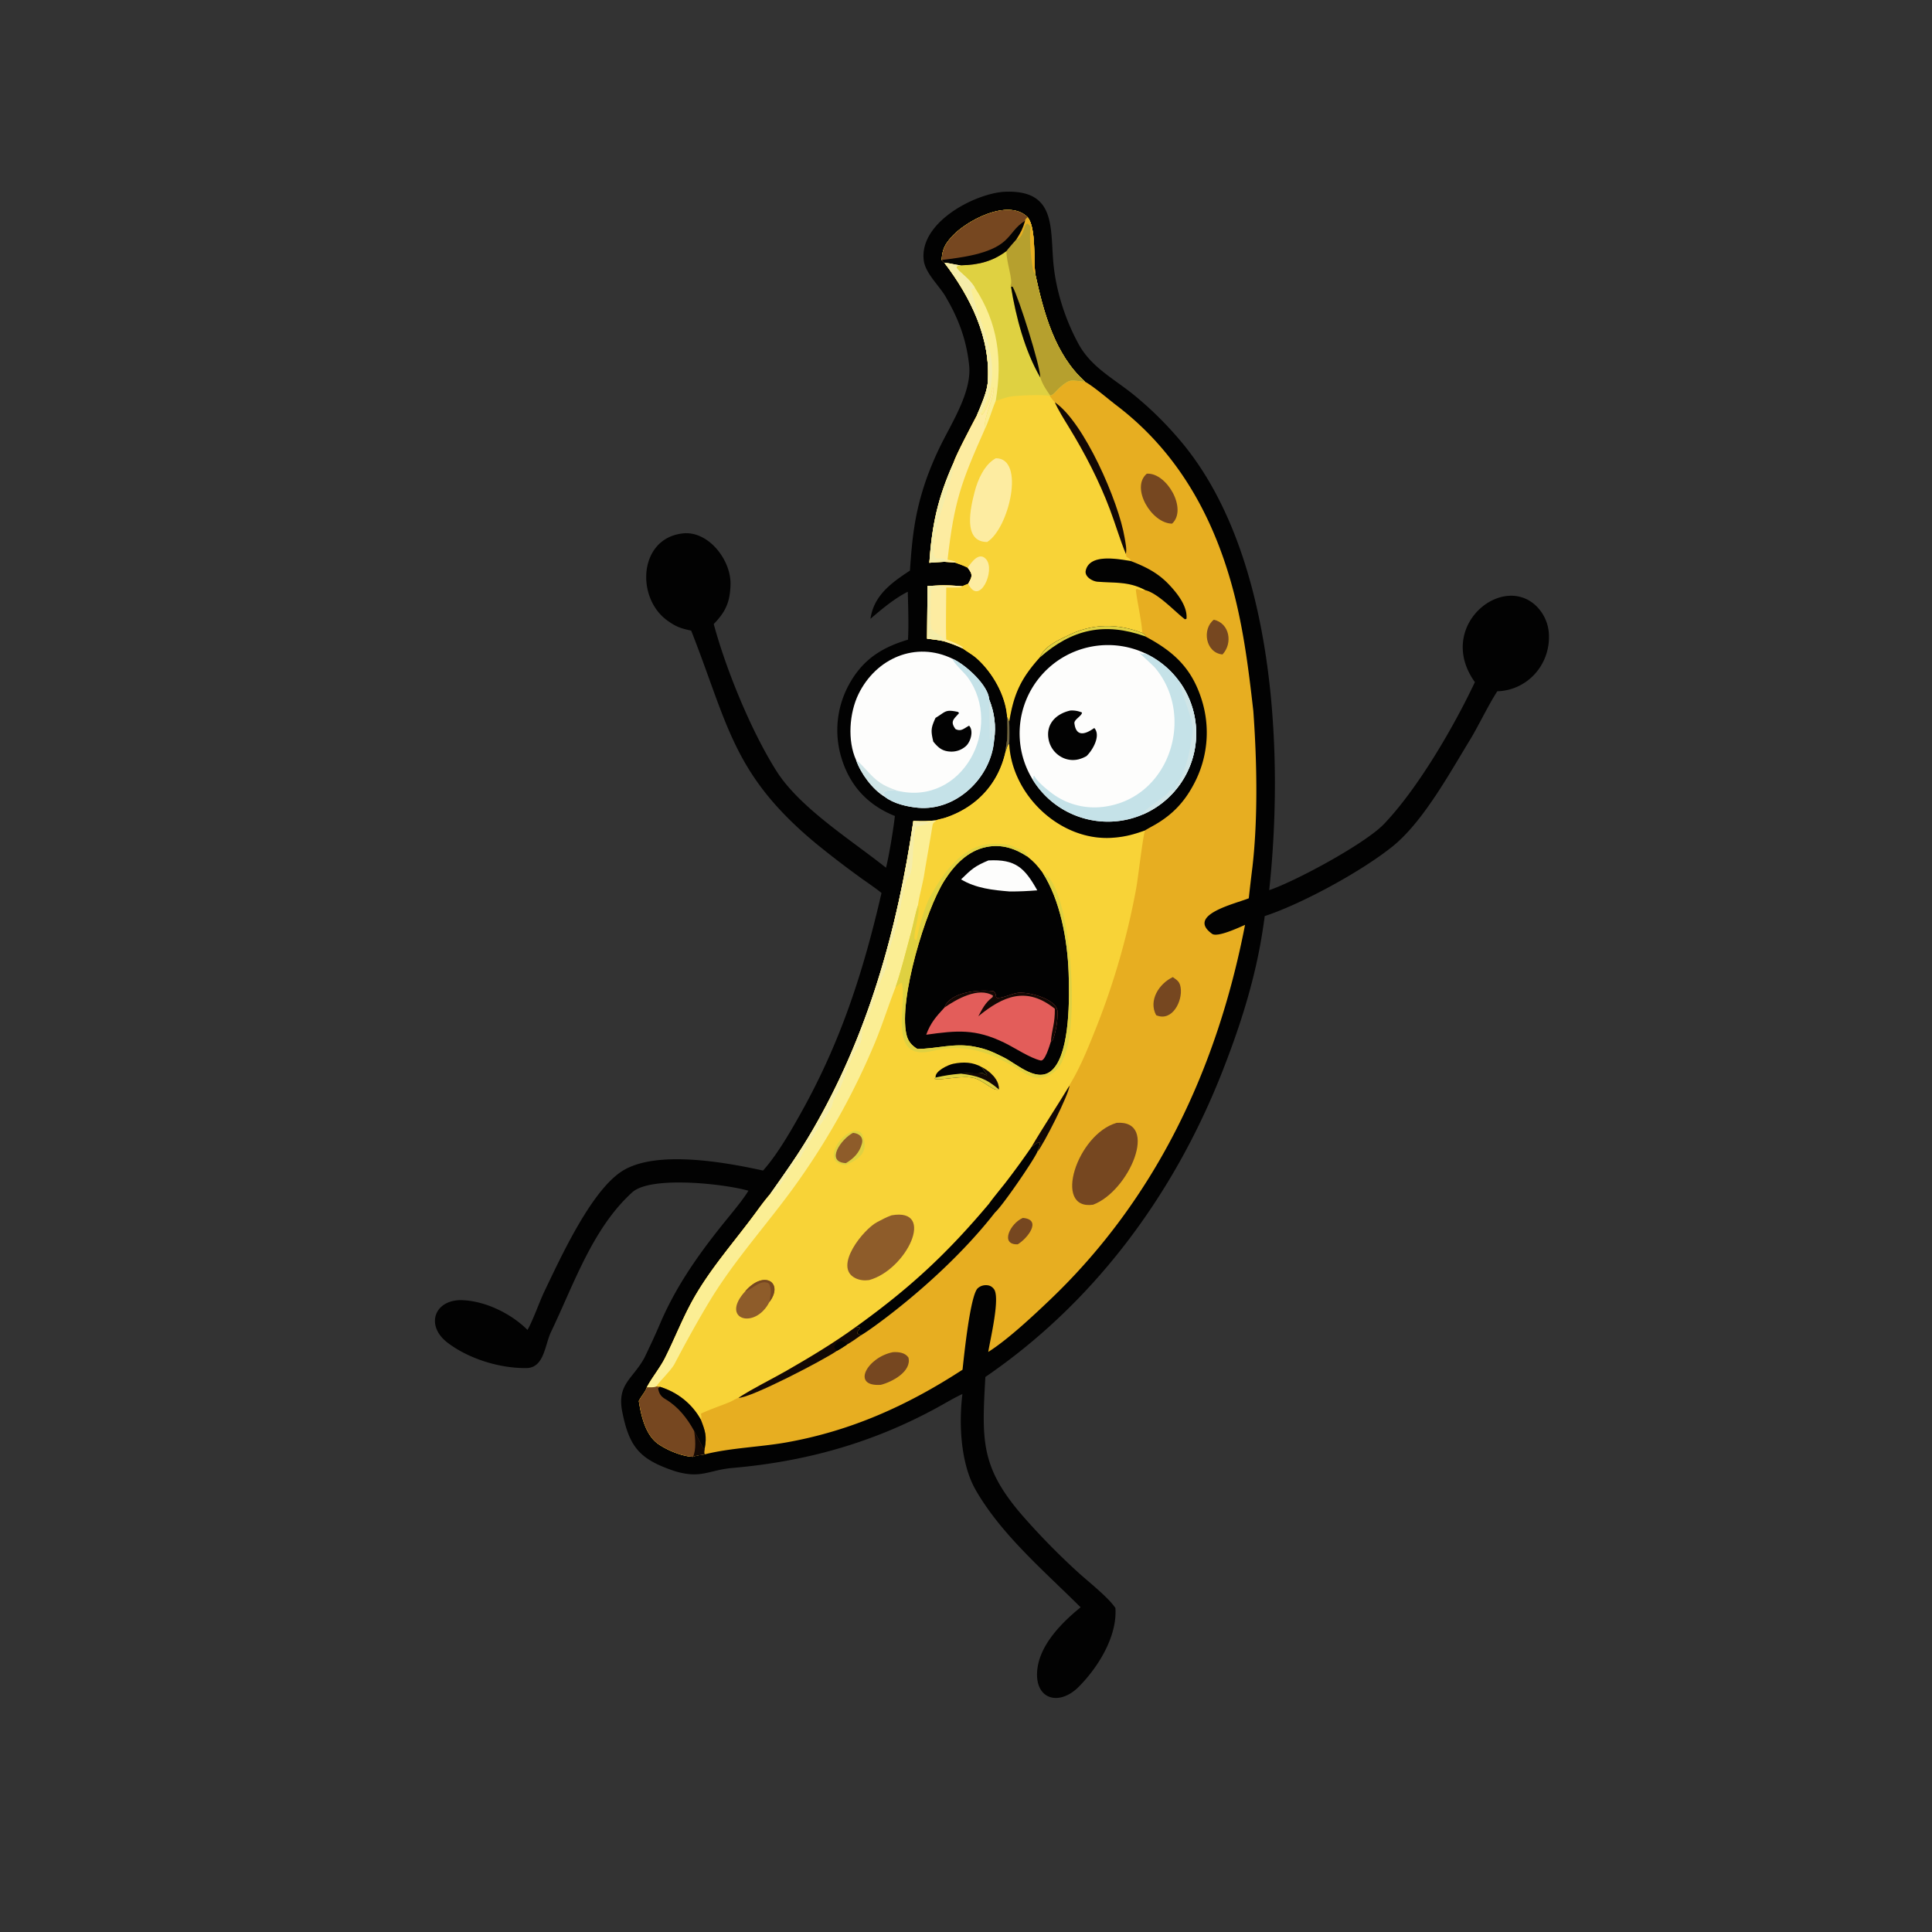 <svg xmlns="http://www.w3.org/2000/svg" width="2048" height="2048" preserveAspectRatio="none" style="display:block"><rect width="100%" height="100%" fill="#333333" stroke="none"/><path fill="#020202" d="M1063.02 203.397c58.97-3.588 49.47 40.562 54.11 80.214 3.25 27.766 12.82 56.591 26.24 81.149 13.78 25.239 38.66 37.301 60.18 55.172a371 371 0 0 1 52.38 52.965c95.42 118.759 105.08 325.587 89.48 470.714 28.45-9.677 101.86-49.404 121.64-70.086 35.96-37.593 74.04-103.065 96.39-150.414-41.47-58.017 27.29-115.376 64.25-81.477a44.77 44.77 0 0 1 14.24 31.372c1.25 31.584-22.62 58.749-54.74 59.782-9.22 14.211-19.03 34.845-28.11 50.141-21.93 35.745-50.22 87.932-82.77 114.208-32.57 26.293-96.09 60.966-135.65 73.955a607 607 0 0 1-5.26 33.128c-8.74 46.08-23.11 89.7-40.28 133.2-51.03 129.26-135.18 243.28-250.6 322.22-3.66 66.31-5.5 94.99 38.83 146.4a743 743 0 0 0 57.39 58.82c11.51 10.76 33.88 27.94 41.64 39.72 2.08 29.97-18.26 62.78-38.8 83.42-21.32 21.42-47.71 13.21-43.92-18.82 3.11-26.25 26.16-49.44 45.84-65.36-38.19-38.16-83.61-76.51-111.03-124.01-16.23-28.12-18.17-70.45-14.27-102.1-8.52 3.92-18.19 9.72-26.256 14.14-68.52 37.57-139.789 57.48-217.402 64.23-24.998 2.17-33.492 11.86-61.277 3.36-36.888-12.33-48.09-25.03-55.599-62.7-5.891-29.55 11.015-34.69 23.422-57.39 5.617-11.66 11.51-24.2 16.558-36.08 17.672-41.61 43.315-77.07 71.731-111.94 7.028-8.63 16.162-19.66 22.013-29.1-24.598-7.16-103.07-16.17-123.052 1.57-42.254 38.19-62.079 97.83-86.179 147.96-6.695 13.92-7.156 38.21-26.165 38.44-28.208.34-61.054-9.75-83.498-26.85-24.018-18.29-13.919-45.99 15.415-45.13 24.51.86 51.94 14.17 69.278 31.57 6.209-11.08 12.551-29.74 18.243-41.58 16.91-35.14 48.975-105.57 81.929-126.7 35.777-22.93 109.694-9.44 149.517-.67 15.235-17 29.985-42.77 41.183-62.92 41.698-75.04 65.196-148.3 84.379-231.325-6.417-5.342-17.004-12.364-24.169-17.589a1024 1024 0 0 1-45.005-34.621c-88.457-73.249-93.244-125.956-132.582-225.884-10.771-2.354-15.799-3.859-25.348-10.766-33.617-24.313-30.201-87.219 16.593-92.315 26.967-2.936 51.201 28.237 50.444 54.262-.531 18.23-4.863 28.492-17.78 41.827 13.083 48.477 39.7 113.475 66.517 155.856 24.767 39.141 80.01 73.641 116.072 102.447 3.122-11.722 8.118-42.512 9.43-54.836-28.735-11.511-47.806-32.046-56.76-61.927a100.74 100.74 0 0 1 8.137-77.441c14.465-26.396 34.541-39.212 62.506-47.52.906-14.434.18-36.099-.205-50.793-13.825 6.831-27.954 18.713-39.644 28.724q.31-1.679.656-3.35c4.724-23.032 23.085-35.791 41.273-47.807 2.393-35.205 5.039-60.581 16.599-94.649a335 335 0 0 1 16.212-38.582c12.404-24.985 32.744-56.684 29.974-84.074-2.63-25.961-10.79-48.725-23.94-71.241-6.544-12.501-22.326-25.892-24.179-40.177-5.099-39.327 51.439-69.736 83.779-72.742"/><path fill="#E7AE21" d="M998.166 275.614c.792-10.962 2.934-15.896 10.514-24.438 15.25-17.17 60.15-41.266 80.55-20.977 9.09 10.545 6.47 44.604 8.05 59.63 8.84 40.866 20.67 85.902 52.89 114.777 9.2 5.09 24.76 18.582 33.33 25.099 61.8 46.975 99.27 111.318 120.71 185.077 13.22 45.503 19 91.583 24.37 138.995 3.78 52.307 5.06 113.172-.97 165.485a2427 2427 0 0 0-3.85 32.952c-14.13 5.793-66.76 17.602-38.91 37.679 5.71 4.111 28.92-6.908 34.94-9.496-29.5 152.173-94.31 290.563-207.67 398.313-17.67 16.8-43.87 41.36-64.53 54.4 1.98-12.88 12.93-57.67 6.02-66.64-1.71-2.23-3.86-3.66-6.67-4.02-3.79-.5-7.54.55-10.41 3.07-8.07 7.09-14.72 72.8-16.21 86.42-58.246 37.93-118.211 64.98-187.252 77.17-27.316 4.82-59.183 5.72-86.148 12.6-3.464.53-9.327 1.11-12.26 2.57-11.501-.39-27.335-6.96-36.864-13.6-13.544-9.43-18.175-29.81-20.605-45.52 2.636-5.43 7.06-9.74 8.473-14.51 4.926-9.61 14.111-20.81 19.293-31.18 9.796-19.47 17.783-40 28.19-59.15 19.026-35 46.217-64.86 69.549-96.94 4.177-5.74 9.014-12.17 13.629-17.47 16.043-22.78 30.462-42.85 44.596-67.12 59.2-101.67 90.291-212.875 107.27-328.48 3.924.264 7.918.205 11.857.216l11.711-.81c2.74-1.142 7.608-1.968 10.701-3.012 32.87-11.085 56-35.871 63.49-70.089.14-3.752 1.37-8.94 1.68-13.409.58-8.235.3-15.088-.02-23.283-1.59-22.988-15.72-47.571-32.81-62.515-3.96-3.459-9.68-6.599-14.07-9.91-7.83-3.747-12.38-5.266-20.73-7.947-6.032-1.251-11.154-1.829-17.265-2.547l.488-55.813 10.339-.474c8.088-.831 18.068.162 26.328.701l6.46-2.631c4.32-7.911 5.15-9.53-.58-16.997-4.37-2.268-8.82-3.744-13.44-5.442l-11.22-.824c-5.289.159-10.671.632-15.961 1.022 2.835-40.339 8.875-68.34 25.511-105.694 2.75-8.835 19.84-40.891 24.89-50.553 3.82-8.847 10.69-24.752 11.45-34.105 3.83-47.383-18.54-91.766-45.81-127.577-1.371-.901-1.883-1.728-3.024-3.003"/><path fill="#F8D337" d="M1065.95 796.615c1.14-3.329 1.53-6.283 3.87-8.336 2.6 54.615 54.28 103.634 109.38 99.781 13.27-.928 22.25-3.382 34.63-7.815-2.36 6.091-7.39 50.642-9.46 61.72a783 783 0 0 1-45.21 154.435c-7.06 17.74-14.87 36.32-24.78 52.76-.71 1.19-.49.48-.7 1.61-12.77 21.29-28.33 44.62-40.39 65.31a875 875 0 0 1-27.52 37.78c-2.59 3.32-15.78 19.5-17.26 22.02-45.15 53.64-84.253 89.77-141.168 130.67-23.208 16.89-48.666 32.17-73.573 46.47-16.293 9.35-35.411 18.53-50.94 28.7-3.449 1.23-6.159 3.26-9.923 4.81-9.862 4.05-20.322 7.47-29.932 12.01.408 2.5.972 4.16.002 6.52 4.623 11.94 6.453 17.27 4.043 30.43-.319 2.58-.852 3.94-.099 6.22-3.464.53-9.327 1.11-12.26 2.57-11.501-.39-27.335-6.96-36.864-13.6-13.544-9.43-18.175-29.81-20.605-45.52 2.636-5.43 7.06-9.74 8.473-14.51 4.926-9.61 14.111-20.81 19.293-31.18 9.796-19.47 17.783-40 28.19-59.15 19.026-35 46.217-64.86 69.549-96.94 4.177-5.74 9.014-12.17 13.629-17.47 16.043-22.78 30.462-42.85 44.596-67.12 59.2-101.67 90.291-212.875 107.27-328.48 3.924.264 7.918.205 11.857.216l11.711-.81c2.74-1.142 7.608-1.968 10.701-3.012 32.87-11.085 56-35.871 63.49-70.089"/><path fill="#020202" d="M972.405 1111.89c-6.232-3.84-9.953-8.2-11.594-15.5-8.358-37.16 20.327-131.659 40.289-163.001 10.48-16.468 24.66-31.549 44.59-35.556 15.99-3.214 30.14 1.44 43.31 10.095 7.66 6.241 10.19 9.123 16.17 17.09 18.77 29.29 26.36 71.028 27.62 106.042.93 25.8 1.56 82.63-16.15 101.91-15.73 17.13-37.92-4.87-53.22-12.39-11.76-5.79-17.45-8.54-30.44-11.08-21.58-4.23-39.939 2.37-60.575 2.39"/><path fill="#E35D5A" d="M1001.21 1067.98c5.54-16.47 37.11-19.48 51.99-17.23 4.53 3.56.66 7.44 5.19 7.08 6.47-.51 13.21-4 19.44-5.21 10.79-2.11 42.54 6.13 43.22 19.61.44 8.78-1.72 21.21-4.76 29.83l-2.34 2.1c-1.34 4.22-6.2 21.09-10.76 20.03-11.43-2.64-27.43-13.44-38.39-18.79-30.87-15.07-50.37-13.09-82.987-8.56 4.675-12.7 10.33-18.94 19.397-28.86"/><path fill="#130804" d="M1001.21 1067.98c5.54-16.47 37.11-19.48 51.99-17.23 4.53 3.56.66 7.44 5.19 7.08 6.47-.51 13.21-4 19.44-5.21 10.79-2.11 42.54 6.13 43.22 19.61.44 8.78-1.72 21.21-4.76 29.83l-2.34 2.1c1-13.01 4.44-18.84 4.22-34.84-30.07-24.13-54.8-13.54-81.1 7.98 3.98-7.48 7.32-14.24 14.15-19.53 1.3-1.01.79-.47 1.42-2.37-15.59-9.58-38.64 3.85-51.43 12.58"/><path fill="#FDFDFC" d="M1047.75 912.085c28.78-1.53 38.41 7.863 51.81 31.719-10.68.799-18.55 1.236-29.35 1.189-17.9-1.463-35.66-3.36-51.44-12.808 11.05-10.795 14.51-14.054 28.98-20.1"/><path fill="#FBEE94" d="m980.048 870.526 11.711-.81.243.906c-2.207 1.307-3.031 1.579-3.583 4.985-2.825 17.423-6.14 35.275-8.924 52.651-1.223 7.632-5.862 25.325-6.339 31.376-2.996 9.034-4.743 19.311-7.279 28.586-5.255 19.21-10.14 39.26-16.494 58.11-7.561 19.36-13.577 38.67-21.587 58.18a755.8 755.8 0 0 1-77.304 141.36c-30.86 44.99-69.485 85.96-97.656 132.4-13.224 21.8-25.728 44.56-37.575 67.11-3.229 6.78-18.138 20.93-19.448 24.33-2.141 1.23-7.302.88-10.149.94 4.926-9.61 14.111-20.81 19.293-31.18 9.796-19.47 17.783-40 28.19-59.15 19.026-35 46.217-64.86 69.549-96.94 4.177-5.74 9.014-12.17 13.629-17.47 16.043-22.78 30.462-42.85 44.596-67.12 59.2-101.67 90.291-212.875 107.27-328.48 3.924.264 7.918.205 11.857.216"/><path fill="#F5EDA9" d="M968.191 870.31c3.924.264 7.918.205 11.857.216l5.71 1.074c-1.175 1.885-9.948 3.655-12.965 4.499l-1.165-.458c-5.976 14.02-1.626 45.385-8.219 53.777-1.15 1.464-2.176 2.715-2.759 4.513-4.563 14.068-6.027 29.719-9.433 44.13-3.007 12.718-8.331 25.529-10.835 38.199-.604 3.06-.12 6.29-.933 9.36-1.085 4.1-3.612 8.03-5.135 12.01-4.652 12.15-8.385 24.65-12.856 36.87-1.959 5.35-5.464 11.2-6.873 16.56-.76 2.89-.966 6.15-1.083 9.13-.237 6.01-5.714 11.65-8.415 16.94-6.007 11.78-9.169 24.34-14.556 36.27-2.58 5.71-6.827 10.58-8.074 16.73-.382 1.89-.767 3.35-1.774 5-11.349 18.57-23.963 34.87-33.517 54.7l-1.559-1.58c-5.397 4.45-19.728 35.85-29.282 37.66 16.043-22.78 30.462-42.85 44.596-67.12 59.2-101.67 90.291-212.875 107.27-328.48"/><path fill="#764720" d="M685.664 1470.65c2.847-.06 8.008.29 10.149-.94l3.758.35c18.519 5.77 34.04 17.88 43.405 35 4.623 11.94 6.453 17.27 4.043 30.43-.319 2.58-.852 3.94-.099 6.22-3.464.53-9.327 1.11-12.26 2.57-11.501-.39-27.335-6.96-36.864-13.6-13.544-9.43-18.175-29.81-20.605-45.52 2.636-5.43 7.06-9.74 8.473-14.51"/><path fill="#020202" d="M699.571 1470.06c18.519 5.77 34.04 17.88 43.405 35 4.623 11.94 6.453 17.27 4.043 30.43l-2.033-.72c-.725-2.7-7.248-13.94-9.22-18.09-.045-.06-.091-.11-.136-.17-7.405-13.44-16.895-25.44-30.248-33.36-4.896-2.9-6.704-5.81-7.763-11.43z"/><path fill="#130804" d="M735.766 1516.68c1.972 4.15 8.495 15.39 9.22 18.09l2.033.72c-.319 2.58-.852 3.94-.099 6.22-3.464.53-9.327 1.11-12.26 2.57 3.447-7.49 2.447-19.65 1.106-27.6"/><path fill="#DFD141" d="M973.156 959.634c2.737 7.483-4.294 25.458-3.821 35.413 1.136 1.522.358.997 2.483 1.329 1.149-9.922 8.83-36.532 13.884-45.448 13.199-23.283 31.408-51.485 60.308-55.869 7.95-1.207 23.08-.963 29.8 3.082 6.67 4.013 11.52 2.06 13.19 9.787-13.17-8.655-27.32-13.309-43.31-10.095-19.93 4.007-34.11 19.088-44.59 35.556-19.962 31.342-48.647 125.841-40.289 163.001 1.641 7.3 5.362 11.66 11.594 15.5 20.636-.02 38.995-6.62 60.575-2.39 12.99 2.54 18.68 5.29 30.44 11.08 15.3 7.52 37.49 29.52 53.22 12.39 17.71-19.28 17.08-76.11 16.15-101.91-1.26-35.014-8.85-76.752-27.62-106.042 30.83 12.689 39.82 167.092 21.84 197.042-4.5 15.54-23.01 26.84-39.29 16.59-32.23-20.28-59.54-34.06-99.471-24.57-48.262 11.48-26.419-49.18-32.297-72.24-3.54.9-2.917 2.47-6.569 4.49 6.354-18.85 11.239-38.9 16.494-58.11 2.536-9.275 4.283-19.552 7.279-28.586"/><path fill="#8E5C2A" d="M945.09 1288.29c47.535-8.44 16.187 57.75-23.835 68.66-5.327.67-9.997.14-14.424-2.01-24.084-11.7 8.423-51.91 23.059-59.51 6.264-3.25 9.383-5.01 15.2-7.14M790.016 1368.76c20.005-23.14 41.138-9.06 25.588 11.41-15.324 29.94-52.904 18.41-25.588-11.41"/><path fill="#764720" d="M790.016 1368.76c20.005-23.14 41.138-9.06 25.588 11.41.974-7.53 2.828-12.16-.341-19.31-8.033-6.08-18.519 6.59-25.247 7.9"/><path fill="#020202" d="M991.829 1142.22c-1.294-6.71 13.321-13.53 18.671-14.59 10.69-2.13 20.8-1.91 30.37 3.66 8.42 4.29 18.36 13.16 17.94 23.48-5.18 2.77-15.38-8.72-25.42-11.77-12.48-3.79-35.661 2.75-42.876.59z"/><path fill="#DFD141" d="M1040.87 1131.29c8.42 4.29 18.36 13.16 17.94 23.48-5.18 2.77-15.38-8.72-25.42-11.77-12.48-3.79-35.661 2.75-42.876.59l1.315-1.37c10.601-2.3 15.791-3.13 26.711-4.1 7.34-1.2 16.9.71 23.19-.84 2.39 1.95 1.44 1.58 4.21 2.49l.29-.93c-1.69-2.09-3.01-3.69-4.42-5.99z"/><path fill="#130804" d="M1040.87 1131.29c8.42 4.29 18.36 13.16 17.94 23.48-13.45-11.52-22.88-14.54-40.27-16.65 7.34-1.2 16.9.71 23.19-.84 2.39 1.95 1.44 1.58 4.21 2.49l.29-.93c-1.69-2.09-3.01-3.69-4.42-5.99z"/><path fill="#DFD141" d="M906.175 1198.57c3.896.07 6.704 1.12 8.217 4.95 7.133 18.06-3.987 25.42-17.805 31.41-25.208-.83-8.562-32.49 9.588-36.36"/><path fill="#8E5C2A" d="M904.229 1200.86c6.491.57 11.296 4.53 9.401 11.56-2.592 9.61-8.632 15.55-16.924 20.56-22.262-1.25-4.949-25.65 7.523-32.12"/><path fill="#F8D337" d="M998.166 275.614c.792-10.962 2.934-15.896 10.514-24.438 15.25-17.17 60.15-41.266 80.55-20.977 9.09 10.545 6.47 44.604 8.05 59.63 8.84 40.866 20.67 85.902 52.89 114.777-14.31-.998-14.86-4.185-26.51 5.975-3.53 3.086-6.92 8.218-10.37 8.717l-.48.487c1.73 2.268 3.4 4.654 5.36 6.689 3.74 8.388 9.91 18.192 14.75 26.098 17.18 28.042 32.15 56.947 43.77 87.747 5.78 15.347 10.55 31.768 16.79 46.894l.67 3.098c2.46 1.469 2.89 1.312 4.4 3.424l.01.955c-13.23-1.996-43.41-8.197-47.61 10.121-1.48 6.484 7.1 11.394 12.45 11.821 18.76 1.492 33.41-.413 50.8 9.02-4.04.603-5.22-.057-9.12-1.336l-1.07.99c1.92 15.899 5.76 29.969 6.92 45.687-26.18-10.188-52.75-10.095-77.84 2.157-10.85 5.298-26.02 11.715-30.8 23.73-20.26 22.554-27.69 38.784-32.49 68.431l-2.19-5.388c-1.59-22.988-15.72-47.571-32.81-62.515-3.96-3.459-9.68-6.599-14.07-9.91-7.83-3.747-12.38-5.266-20.73-7.947-6.032-1.251-11.154-1.829-17.265-2.547l.488-55.813 10.339-.474c8.088-.831 18.068.162 26.328.701l6.46-2.631c4.32-7.911 5.15-9.53-.58-16.997-4.37-2.268-8.82-3.744-13.44-5.442l-11.22-.824c-5.289.159-10.671.632-15.961 1.022 2.835-40.339 8.875-68.34 25.511-105.694 2.75-8.835 19.84-40.891 24.89-50.553 3.82-8.847 10.69-24.752 11.45-34.105 3.83-47.383-18.54-91.766-45.81-127.577-1.371-.901-1.883-1.728-3.024-3.003"/><path fill="#DFD141" d="M998.166 275.614c.792-10.962 2.934-15.896 10.514-24.438 15.25-17.17 60.15-41.266 80.55-20.977 9.09 10.545 6.47 44.604 8.05 59.63 8.84 40.866 20.67 85.902 52.89 114.777-14.31-.998-14.86-4.185-26.51 5.975-3.53 3.086-6.92 8.218-10.37 8.717l-.48.487c-5.23-1.899-35.11-.584-42.31.663-2.94.511-11.4 3.428-14.97 4.472-4 9.429-7.5 22.087-11.78 30.43-1.18-14.061 11.31-36.57 9.35-44.26-1.42.103-.87-.198-1.18 1.648-1.08 6.382-6.56 23.146-11.09 27.27l-.48-2.917-4.8 3.208c3.82-8.847 10.69-24.752 11.45-34.105 3.83-47.383-18.54-91.766-45.81-127.577-1.371-.901-1.883-1.728-3.024-3.003"/><path fill="#B6A02E" d="M1086.6 234.037c.86-2.661.43-1.655 2.63-3.838 9.09 10.545 6.47 44.604 8.05 59.63 8.84 40.866 20.67 85.902 52.89 114.777-14.31-.998-14.86-4.185-26.51 5.975-3.53 3.086-6.92 8.218-10.37 8.717-4.66-6.683-7.88-11.373-10.59-19.243-16.35-28.245-25.74-63.884-30.98-95.999l-.63-1.325c3.38-4.688-4.58-25.266-4.21-36.633.75-1.282 8.93-10.568 10.39-12.261 4.75-7.344 6.86-11.521 9.33-19.8"/><path fill="#020202" d="m1071.72 304.056 1.68-.152c6.41 11.16 29.59 84.565 29.3 96.151-16.35-28.245-25.74-63.884-30.98-95.999"/><path fill="#E7AE21" d="M1086.6 234.037c.86-2.661.43-1.655 2.63-3.838 9.09 10.545 6.47 44.604 8.05 59.63l-1.01-.751c-3.22-6.041-5.71-41.292-3.62-48.023-1.43-2.637-1.3-2.463-3.78-4.173-4.64 2.654-2.74 14.021-11.6 16.955 4.75-7.344 6.86-11.521 9.33-19.8"/><path fill="#764720" d="M998.166 275.614c.792-10.962 2.934-15.896 10.514-24.438 15.25-17.17 60.15-41.266 80.55-20.977-2.2 2.183-1.77 1.177-2.63 3.838-2.47 8.279-4.58 12.456-9.33 19.8-1.46 1.693-9.64 10.979-10.39 12.261-14.68 11.016-29.93 14.775-48.19 15.097-6.03-.199-11.09-2.331-17.5-2.578-1.371-.901-1.883-1.728-3.024-3.003"/><path fill="#020202" d="M1086.6 234.037c-2.47 8.279-4.58 12.456-9.33 19.8-1.46 1.693-9.64 10.979-10.39 12.261-14.68 11.016-29.93 14.775-48.19 15.097-6.03-.199-11.09-2.331-17.5-2.578-1.371-.901-1.883-1.728-3.024-3.003 20.544-2.607 51.224-6.024 66.974-20.292 8.11-7.348 10.94-14.771 21.46-21.285"/><path fill="#FBEE94" d="M1001.19 278.617c6.41.247 11.47 2.379 17.5 2.578-3.92.832-3.11-.145-4.94 2.055 2.04 4.852 13.63 11.2 19.53 21.538 24.84 37.807 29.44 76.718 22.25 120.132-4 9.429-7.5 22.087-11.78 30.43-1.18-14.061 11.31-36.57 9.35-44.26-1.42.103-.87-.198-1.18 1.648-1.08 6.382-6.56 23.146-11.09 27.27l-.48-2.917-4.8 3.208c3.82-8.847 10.69-24.752 11.45-34.105 3.83-47.383-18.54-91.766-45.81-127.577"/><path fill="#F5EDA9" d="M1001.19 278.617c6.41.247 11.47 2.379 17.5 2.578-3.92.832-3.11-.145-4.94 2.055 2.04 4.852 13.63 11.2 19.53 21.538l-3.42 2.35c-.49 3.529 9.13 30.875 11.1 36.278 9.1 25.036 15.26 50.148 6.48 76.298-2.35 7.432-4.59 10.684-7.09 17.377l-4.8 3.208c3.82-8.847 10.69-24.752 11.45-34.105 3.83-47.383-18.54-91.766-45.81-127.577"/><path fill="#FDECA1" d="m1040.35 437.091.48 2.917c4.53-4.124 10.01-20.888 11.09-27.27.31-1.846-.24-1.545 1.18-1.648 1.96 7.69-10.53 30.199-9.35 44.26-24.67 55.379-32.32 76.12-39.29 137.892 1.99.459 7.87 1.468 8.97 2.552l-1.1.554-11.22-.824c-5.289.159-10.671.632-15.961 1.022 2.835-40.339 8.875-68.34 25.511-105.694 2.75-8.835 19.84-40.891 24.89-50.553z"/><path fill="#F5EDA9" d="M1010.66 490.852c2.99 12.746-31.8 90.808-18.307 101.122 3.965.359 7.09-.363 10.017 1.363l-.01 1.39-1.25.797c-5.289.159-10.671.632-15.961 1.022 2.835-40.339 8.875-68.34 25.511-105.694"/><path fill="#FDECA1" d="M993.562 620.717c8.088-.831 18.068.162 26.328.701l-.89 1.231q-7.965.283-15.93.148c0 17.129-.64 38.289-.07 55.032 5.31 2.137 12.96 4.799 17.31 8.038l.42 1.631c-7.83-3.747-12.38-5.266-20.73-7.947-6.032-1.251-11.154-1.829-17.265-2.547l.488-55.813z"/><path fill="#F5EDA9" d="m983.223 621.191 10.339-.474c3.28.199 5.051-.168 7.648 1.341-3.324.391-13.822 1.507-14.071 3.769-.807 7.327-.935 30.677-.19 38.175.711 7.159 14.581 9.612 13.051 15.549-6.032-1.251-11.154-1.829-17.265-2.547z"/><path fill="#FDECA1" d="M1025.77 601.79c3.79-5.317 11.85-17.424 19.42-9.128 10.6 11.604-7.1 50.71-18.84 26.125 4.32-7.911 5.15-9.53-.58-16.997M1055.58 485.778c31.56-.365 14.12 74.33-9.14 88.753-26.4.032-17.49-36.941-13.26-53.267 3.33-12.875 10.32-28.861 22.4-35.486"/><path fill="#020202" d="M1102.29 696.88c4.78-12.015 19.95-18.432 30.8-23.73 25.09-12.252 51.66-12.345 77.84-2.157l3.3 2.132-.32 1.429c30.32 16.108 49.61 33.713 60.17 67.931a115.67 115.67 0 0 1-8.8 89.152c-9.89 18.652-22.48 31.862-40.61 42.419-1.51.876-10.07 5.53-10.84 6.189-12.38 4.433-21.36 6.887-34.63 7.815-55.1 3.853-106.78-45.166-109.38-99.781-2.34 2.053-2.73 5.007-3.87 8.336.14-3.752 1.37-8.94 1.68-13.409.58-8.235.3-15.088-.02-23.283l2.19 5.388c4.8-29.647 12.23-45.877 32.49-68.431"/><path fill="#DFD141" d="M1102.29 696.88c4.78-12.015 19.95-18.432 30.8-23.73 25.09-12.252 51.66-12.345 77.84-2.157l3.3 2.132-.32 1.429c-43.08-15.269-77.3-7.755-111.62 22.326"/><path fill="#6B6240" d="m1067.61 759.923 2.19 5.388c.3 4.475.46 18.31.02 22.968-2.34 2.053-2.73 5.007-3.87 8.336.14-3.752 1.37-8.94 1.68-13.409.58-8.235.3-15.088-.02-23.283"/><path fill="#FDFDFC" d="M1094.8 826.586c-21.75-35.208-17.79-80.522 9.73-111.43s72.07-40.07 109.56-22.53a93.6 93.6 0 0 1 36.75 30.733c24.31 34.377 22.67 80.755-4.01 113.331q-.435.531-.87 1.055a93.7 93.7 0 0 1-34.69 25.683c-42.59 18.238-92.12 2.572-116.47-36.842"/><path fill="#C5E2E8" d="m1094.8 826.586.72-1.296c-.09-2.389-.45-1.412.69-3.04 3.29 6.216 12.18 13.482 17.84 17.86a75.2 75.2 0 0 0 56.89 14.978c69.06-9.521 96.4-95.883 53.64-146.99-2.25-2.695-16.67-15.63-16.74-16.077 4.26 1.647 2.97 1.909 6.25.605a93.6 93.6 0 0 1 36.75 30.733c24.31 34.377 22.67 80.755-4.01 113.331q-.435.531-.87 1.055a93.7 93.7 0 0 1-34.69 25.683c-42.59 18.238-92.12 2.572-116.47-36.842"/><path fill="#D0E5E7" d="M1250.84 723.359c24.31 34.377 22.67 80.755-4.01 113.331l-.79-.815.05-1.515c11.41-16.804 15.31-37.95 18.11-57.753 1.88-13.264-13.9-45.211-13.36-53.248M1211.27 863.428c-.57-4.783 24.49-18.474 27.78-24.271 1.24-2.185 4.62-1.552 6.91-1.412a93.7 93.7 0 0 1-34.69 25.683"/><path fill="#020202" d="M1134.52 753.199c4.4-.271 8.39.426 12.42 2.097-.01 3.668-8.49 7.316-8.01 11.403 2.41 20.455 20.25 5.099 21.11 5.069 7.18 7.974-1.78 23.63-8.4 29.788-2.27 1.213-3.74 1.92-6.23 2.751a25.1 25.1 0 0 1-20.03-1.686 27 27 0 0 1-13.48-17.233c-4.11-16.941 6.77-28.568 22.62-32.189M1093.29 1216.08c3.07-2.22 5.68-4.79 9.1-5.36.24 3.91-1.91 6.46-2.83 10.42-4.38 9.76-37.52 57.95-44.75 64.05-31.68 40.73-74.857 80.54-115.805 111.7-6.386 4.85-19.95 14.96-26.628 18.72l-3.67-2.28c.334-2.59 1.32-3.18 3.072-5.03l-.357-1.13-4.08-.62c56.915-40.9 96.018-77.03 141.168-130.67 1.48-2.52 14.67-18.7 17.26-22.02a875 875 0 0 0 27.52-37.78M1214.2 625.652c-17.39-9.433-32.04-7.528-50.8-9.02-5.35-.427-13.93-5.337-12.45-11.821 4.2-18.318 34.38-12.117 47.61-10.121 15.29 5.829 28.35 12.276 39.91 24.243 8.87 9.192 20.59 23.58 19.25 36.996l-1.62.563c-10.4-7.838-28.26-27.473-41.9-30.84"/><path fill="#130804" d="M1118.17 426.474c30.77 20.645 67.72 105.286 74 143.589.83 5.07 2.46 12.066 1.31 17.15-6.24-15.126-11.01-31.547-16.79-46.894-11.62-30.8-26.59-59.705-43.77-87.747-4.84-7.906-11.01-17.71-14.75-26.098M907.342 1406.55l4.08.62.357 1.13c-1.752 1.85-2.738 2.44-3.072 5.03l3.67 2.28c-4.961 3.54-9.078 6.53-14.378 9.56-3.578 2.36-6.921 4.68-10.719 6.68-13.122 9.31-92.455 50.65-104.451 49.87 15.529-10.17 34.647-19.35 50.94-28.7 24.907-14.3 50.365-29.58 73.573-46.47"/><path fill="#020202" d="M887.28 1431.85c-1.928-1.43-1.76-1.82-3.16-4.05 2.222-4.56 3.483-5.3 8.122-6.43 2.873 1.11 4.082 1.23 5.757 3.8-3.578 2.36-6.921 4.68-10.719 6.68"/><path fill="#130804" d="M1133.68 1150.77c-.23 8.88-28.02 63.56-34.12 70.37.92-3.96 3.07-6.51 2.83-10.42-3.42.57-6.03 3.14-9.1 5.36 12.06-20.69 27.62-44.02 40.39-65.31"/><path fill="#764720" d="M1183.74 1190.26c45.43-3.22 13.47 72.38-25.06 86.79-43.09 6.14-17.03-74.79 25.06-86.79M1215.72 502.093c21.28-1.186 43.31 37.776 26.74 52.983-21.89-.154-44.33-38.335-26.74-52.983M946.706 1433.33c5.928-.31 12.77.46 16.306 5.75 3.524 14.8-17.351 25.87-29.331 28.9-32.047 2.2-14.224-29.46 13.025-34.65M1243.24 1035.77c4.95 3.51 7.32 4.88 8.31 11.18 2.24 14.17-8.97 36.59-25.98 29.2-8.37-15.57 2.96-33.37 17.67-40.38M1286.7 656.929c16.79 3.727 20.34 24.908 9.21 36.821-18.08-1.717-21.95-26.876-9.21-36.821M1084.25 1291.04c20.85 1.71 4.85 21.86-5.43 28-19.17.64-7.99-22.25 5.43-28"/><path fill="#FDFDFC" d="M907.488 805.692c-9.338-20.512-7.192-49.964 2.575-69.971 18.512-37.917 60.584-56.402 99.667-37.41 13.64 6.078 38 28.045 38.85 43.161 5.56 14.014 7.41 27.813 5.25 42.858-2.99 40.004-40.19 75.623-80.653 71.926-11.456-1.047-25.965-4.339-35.149-11.543-13.022-7.774-25.618-24.753-30.54-39.021"/><path fill="#C5E2E8" d="M1009.73 698.311c13.64 6.078 38 28.045 38.85 43.161 5.56 14.014 7.41 27.813 5.25 42.858-2.99 40.004-40.19 75.623-80.653 71.926-11.456-1.047-25.965-4.339-35.149-11.543-.718-3.872-1.956-.426-.802-5.263 4.057-2.704 8.9-1.508 14.261-1.179 68.603 16.302 112.813-66.919 74.363-120.276-3.45-4.785-15.57-15.522-16.12-19.684"/><path fill="#D0E5E7" d="m1053.83 784.33-1.36-.469c-1.88-3.412-.53-4.596-1.24-9.327l-1.12.719c.35 3.168.81 5.394.24 8.549l-1.21-.388c.27-5.706-.93-40.796-.56-41.942 5.56 14.014 7.41 27.813 5.25 42.858M907.488 805.692c3.855 2.701 7.559 6.865 10.731 10.337 11.974 13.106 16.751 16.333 33.268 22.242-5.361-.329-10.204-1.525-14.261 1.179-1.154 4.837.084 1.391.802 5.263-13.022-7.774-25.618-24.753-30.54-39.021"/><path fill="#020202" d="M991.699 760.977c11.011-6.556 9.961-9.28 23.831-6.304l1.15 1.239c-5.4 6.256-9.98 8.684-3.76 16.98 6.02 2.891 8.73-.728 14.36-3.596 4.96 5.118 1.86 16.774-3.3 21.53a22.75 22.75 0 0 1-16.43 5.885c-8.728-.398-12.952-4.14-18.205-10.55-2.834-11.744-2.438-14.693 2.354-25.184"/></svg>